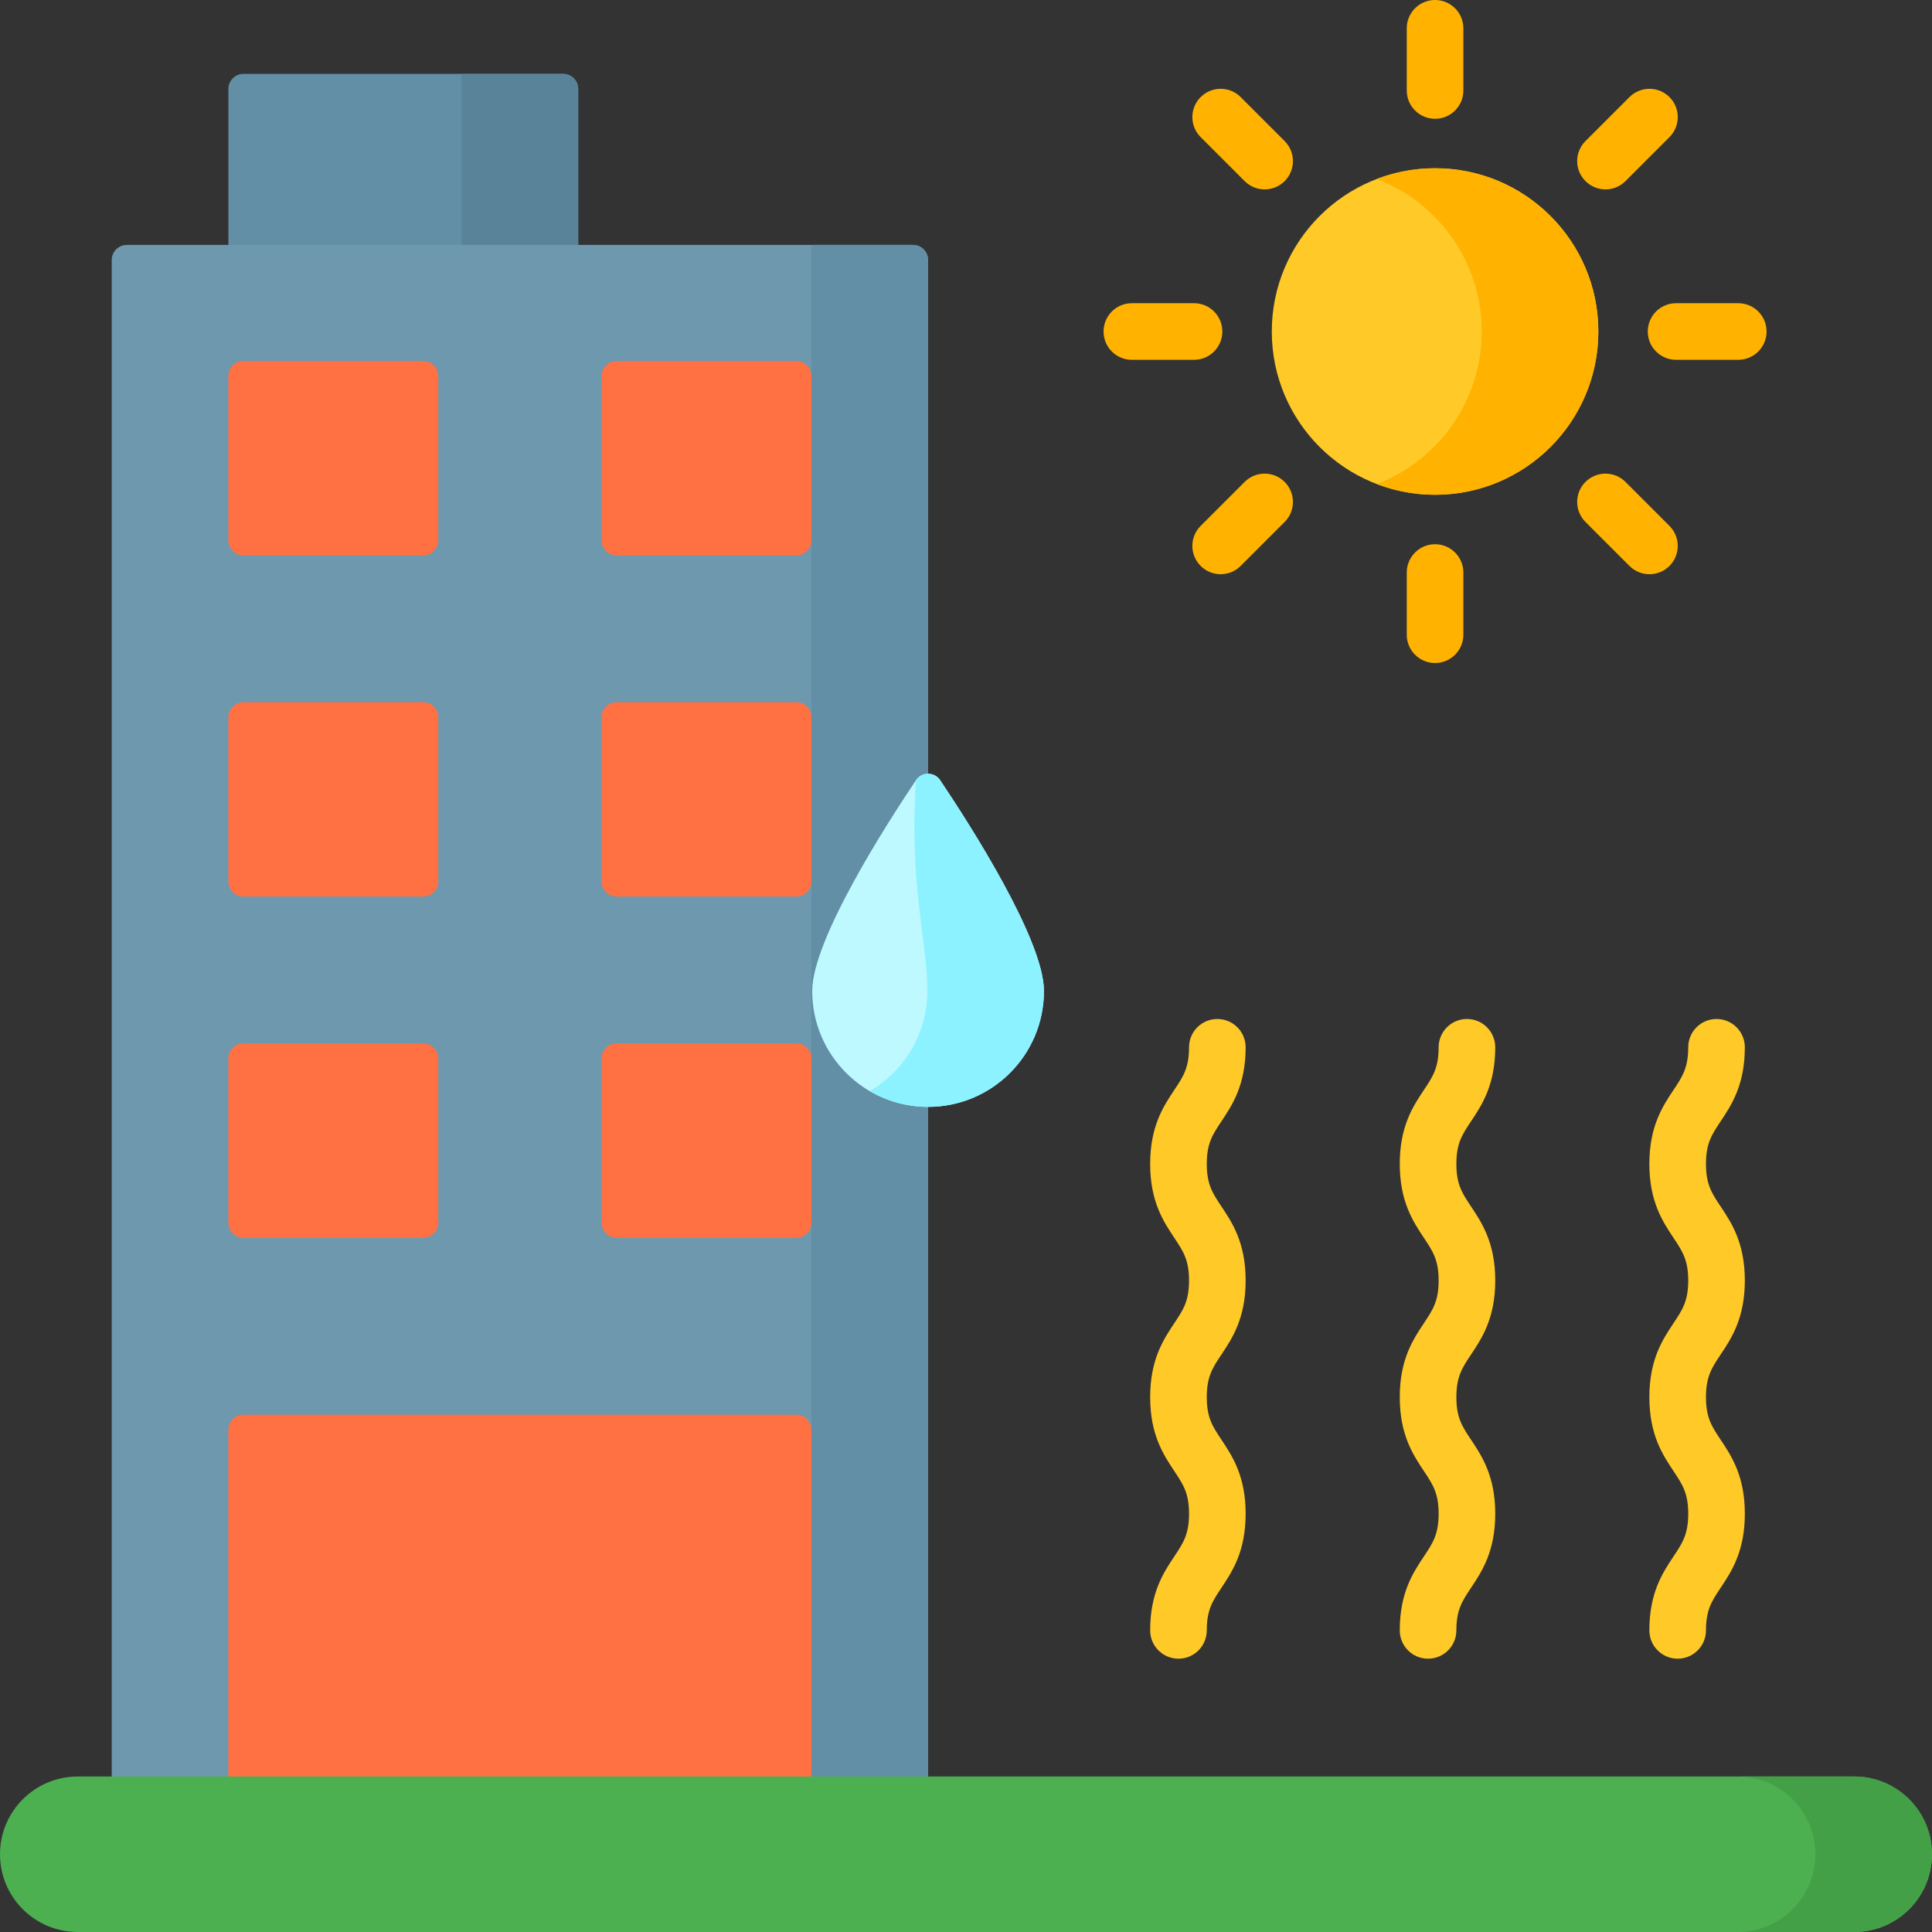 <svg id="Layer_1" enable-background="new 0 0 512 512" height="512" viewBox="0 0 512 512" width="512" xmlns="http://www.w3.org/2000/svg"><rect x="0" y="0" width="512" height="512" fill="#333333" stroke="none"/><path d="m153.233 95.67h-92.716v-72.097c0-2.209 1.791-4 4-4h84.716c2.209 0 4 1.791 4 4z" fill="#628ea6"/><path d="m122.328 19.573v76.097h30.905v-72.097c0-2.209-1.791-4-4-4z" fill="#598399"/><circle cx="380.306" cy="87.854" fill="#ffca28" r="43.268"/><g fill="#ffb300"><path d="m380.306 44.587c-5.446 0-10.652 1.016-15.453 2.852 16.262 6.222 27.815 21.965 27.815 40.415s-11.553 34.193-27.815 40.415c4.8 1.837 10.007 2.852 15.453 2.852 23.896 0 43.268-19.372 43.268-43.268s-19.372-43.266-43.268-43.266z"/><path d="m380.306 0c-4.143 0-7.5 3.358-7.5 7.5v16.483c0 4.142 3.357 7.5 7.5 7.5s7.5-3.358 7.5-7.5v-16.483c0-4.142-3.358-7.5-7.5-7.5z"/><path d="m380.306 144.226c-4.143 0-7.5 3.358-7.5 7.5v16.482c0 4.142 3.357 7.5 7.5 7.5s7.5-3.358 7.5-7.5v-16.482c0-4.143-3.358-7.5-7.5-7.5z"/><path d="m430.773 47.994 11.655-11.655c2.929-2.929 2.929-7.678 0-10.606-2.93-2.929-7.678-2.929-10.607 0l-11.655 11.655c-2.929 2.929-2.929 7.678 0 10.606 2.93 2.929 7.678 2.928 10.607 0z"/><path d="m329.84 127.715-11.655 11.655c-2.93 2.929-2.93 7.677-.001 10.606 2.928 2.928 7.677 2.93 10.606 0l11.655-11.655c2.93-2.929 2.93-7.677.001-10.606s-7.677-2.929-10.606 0z"/><path d="m460.66 80.354h-16.482c-4.143 0-7.5 3.358-7.5 7.5s3.357 7.5 7.5 7.5h16.482c4.143 0 7.5-3.358 7.5-7.5s-3.357-7.5-7.5-7.5z"/><path d="m323.935 87.854c0-4.142-3.357-7.5-7.5-7.5h-16.482c-4.143 0-7.5 3.358-7.5 7.5s3.357 7.5 7.5 7.5h16.482c4.142 0 7.5-3.358 7.5-7.5z"/><path d="m430.772 127.715c-2.928-2.93-7.677-2.929-10.606 0s-2.929 7.678.001 10.606l11.655 11.655c2.927 2.929 7.677 2.929 10.606 0s2.929-7.678-.001-10.606z"/><path d="m328.791 25.732c-2.93-2.929-7.678-2.929-10.607 0s-2.929 7.678 0 10.606l11.655 11.655c2.93 2.929 7.678 2.929 10.607 0s2.929-7.678 0-10.606z"/></g><path d="m245.95 491.396h-216.338v-422.495c0-2.209 1.791-4 4-4h208.338c2.209 0 4 1.791 4 4z" fill="#6e98ae"/><path d="m215.044 64.901v426.495h30.905v-422.495c0-2.209-1.791-4-4-4z" fill="#628ea6"/><path d="m211.044 147.18h-47.63c-2.209 0-4-1.791-4-4v-43.51c0-2.209 1.791-4 4-4h47.63c2.209 0 4 1.791 4 4v43.509c0 2.21-1.791 4.001-4 4.001z" fill="#ff7043"/><path d="m112.147 147.18h-47.63c-2.209 0-4-1.791-4-4v-43.51c0-2.209 1.791-4 4-4h47.63c2.209 0 4 1.791 4 4v43.509c0 2.21-1.791 4.001-4 4.001z" fill="#ff7043"/><path d="m211.044 237.602h-47.63c-2.209 0-4-1.791-4-4v-43.509c0-2.209 1.791-4 4-4h47.63c2.209 0 4 1.791 4 4v43.509c0 2.209-1.791 4-4 4z" fill="#ff7043"/><path d="m112.147 237.602h-47.63c-2.209 0-4-1.791-4-4v-43.509c0-2.209 1.791-4 4-4h47.63c2.209 0 4 1.791 4 4v43.509c0 2.209-1.791 4-4 4z" fill="#ff7043"/><path d="m211.044 328.024h-47.63c-2.209 0-4-1.791-4-4v-43.509c0-2.209 1.791-4 4-4h47.63c2.209 0 4 1.791 4 4v43.509c0 2.209-1.791 4-4 4z" fill="#ff7043"/><path d="m112.147 328.024h-47.63c-2.209 0-4-1.791-4-4v-43.509c0-2.209 1.791-4 4-4h47.63c2.209 0 4 1.791 4 4v43.509c0 2.209-1.791 4-4 4z" fill="#ff7043"/><path d="m215.044 491.396h-154.527v-112.475c0-2.209 1.791-4 4-4h146.527c2.209 0 4 1.791 4 4z" fill="#ff7043"/><path d="m491.396 512h-470.792c-11.379 0-20.604-9.225-20.604-20.604 0-11.379 9.225-20.604 20.604-20.604h470.793c11.379 0 20.604 9.225 20.604 20.604-.001 11.379-9.226 20.604-20.605 20.604z" fill="#4caf50"/><path d="m491.396 470.793h-30.905c11.379 0 20.604 9.225 20.604 20.604 0 11.379-9.225 20.604-20.604 20.604h30.905c11.379 0 20.604-9.225 20.604-20.604 0-11.38-9.225-20.604-20.604-20.604z" fill="#43a047"/><path d="m276.656 262.629c0 16.959-13.748 30.707-30.707 30.707s-30.707-13.748-30.707-30.707c0-13.563 19.641-44.162 27.506-55.872 1.529-2.277 4.871-2.277 6.401 0 7.866 11.709 27.507 42.309 27.507 55.872z" fill="#bdf9ff"/><path d="m249.15 206.756c-1.529-2.277-4.871-2.277-6.401 0-1.836 28.41 3.001 42.309 3.001 55.872 0 11.323-6.133 21.207-15.254 26.531 4.54 2.65 9.817 4.175 15.453 4.175 16.959 0 30.706-13.748 30.706-30.706.001-13.562-19.64-44.162-27.505-55.872z" fill="#8cf2ff"/><path d="m330.107 277.543c0-4.142-3.357-7.5-7.5-7.5s-7.5 3.358-7.5 7.5c0 5.455-1.548 7.777-3.892 11.291-2.855 4.284-6.41 9.616-6.41 19.612 0 9.997 3.555 15.329 6.41 19.612 2.344 3.515 3.892 5.837 3.892 11.292s-1.548 7.777-3.892 11.292c-2.855 4.284-6.41 9.615-6.41 19.612 0 9.998 3.555 15.33 6.41 19.614 2.344 3.515 3.892 5.837 3.892 11.293 0 5.457-1.548 7.779-3.892 11.294-2.855 4.285-6.41 9.617-6.41 19.614 0 4.142 3.357 7.5 7.5 7.5s7.5-3.358 7.5-7.5c0-5.457 1.548-7.779 3.892-11.294 2.855-4.285 6.41-9.617 6.41-19.614s-3.555-15.33-6.41-19.614c-2.344-3.515-3.892-5.837-3.892-11.294 0-5.455 1.548-7.777 3.891-11.291 2.856-4.284 6.411-9.616 6.411-19.613s-3.555-15.329-6.41-19.612c-2.344-3.515-3.892-5.837-3.892-11.292s1.548-7.777 3.892-11.291c2.856-4.282 6.41-9.614 6.41-19.611z" fill="#ffca28"/><path d="m396.254 277.543c0-4.142-3.357-7.5-7.5-7.5s-7.5 3.358-7.5 7.5c0 5.455-1.548 7.776-3.892 11.291-2.856 4.284-6.411 9.615-6.411 19.612s3.555 15.329 6.411 19.613c2.344 3.515 3.892 5.836 3.892 11.292s-1.548 7.777-3.892 11.292c-2.856 4.284-6.411 9.615-6.411 19.612 0 9.998 3.555 15.33 6.411 19.614 2.344 3.515 3.892 5.837 3.892 11.293s-1.548 7.779-3.892 11.294c-2.856 4.284-6.411 9.616-6.411 19.614 0 4.142 3.357 7.5 7.5 7.5s7.5-3.358 7.5-7.5c0-5.456 1.548-7.778 3.892-11.294 2.856-4.284 6.411-9.616 6.411-19.614s-3.555-15.33-6.411-19.614c-2.344-3.515-3.892-5.838-3.892-11.294 0-5.455 1.548-7.776 3.892-11.291 2.856-4.284 6.411-9.616 6.411-19.613s-3.555-15.329-6.411-19.613c-2.344-3.515-3.892-5.836-3.892-11.292 0-5.455 1.548-7.776 3.892-11.291 2.856-4.282 6.411-9.613 6.411-19.611z" fill="#ffca28"/><path d="m462.399 339.351c0-9.997-3.555-15.329-6.41-19.612-2.344-3.515-3.892-5.837-3.892-11.292s1.548-7.777 3.892-11.291c2.855-4.284 6.41-9.616 6.41-19.612 0-4.142-3.357-7.5-7.5-7.5s-7.5 3.358-7.5 7.5c0 5.455-1.548 7.777-3.892 11.291-2.855 4.284-6.41 9.616-6.41 19.612 0 9.997 3.555 15.329 6.41 19.612 2.344 3.515 3.892 5.837 3.892 11.292s-1.548 7.777-3.892 11.292c-2.855 4.284-6.41 9.615-6.41 19.612 0 9.998 3.555 15.33 6.41 19.614 2.344 3.515 3.892 5.837 3.892 11.293 0 5.457-1.548 7.779-3.892 11.294-2.855 4.285-6.41 9.617-6.41 19.614 0 4.142 3.357 7.5 7.5 7.5s7.5-3.358 7.5-7.5c0-5.457 1.548-7.779 3.892-11.294 2.855-4.285 6.41-9.617 6.41-19.614s-3.555-15.33-6.41-19.614c-2.344-3.515-3.892-5.837-3.892-11.294 0-5.455 1.548-7.777 3.892-11.291 2.856-4.283 6.41-9.615 6.41-19.612z" fill="#ffca28"/></svg>